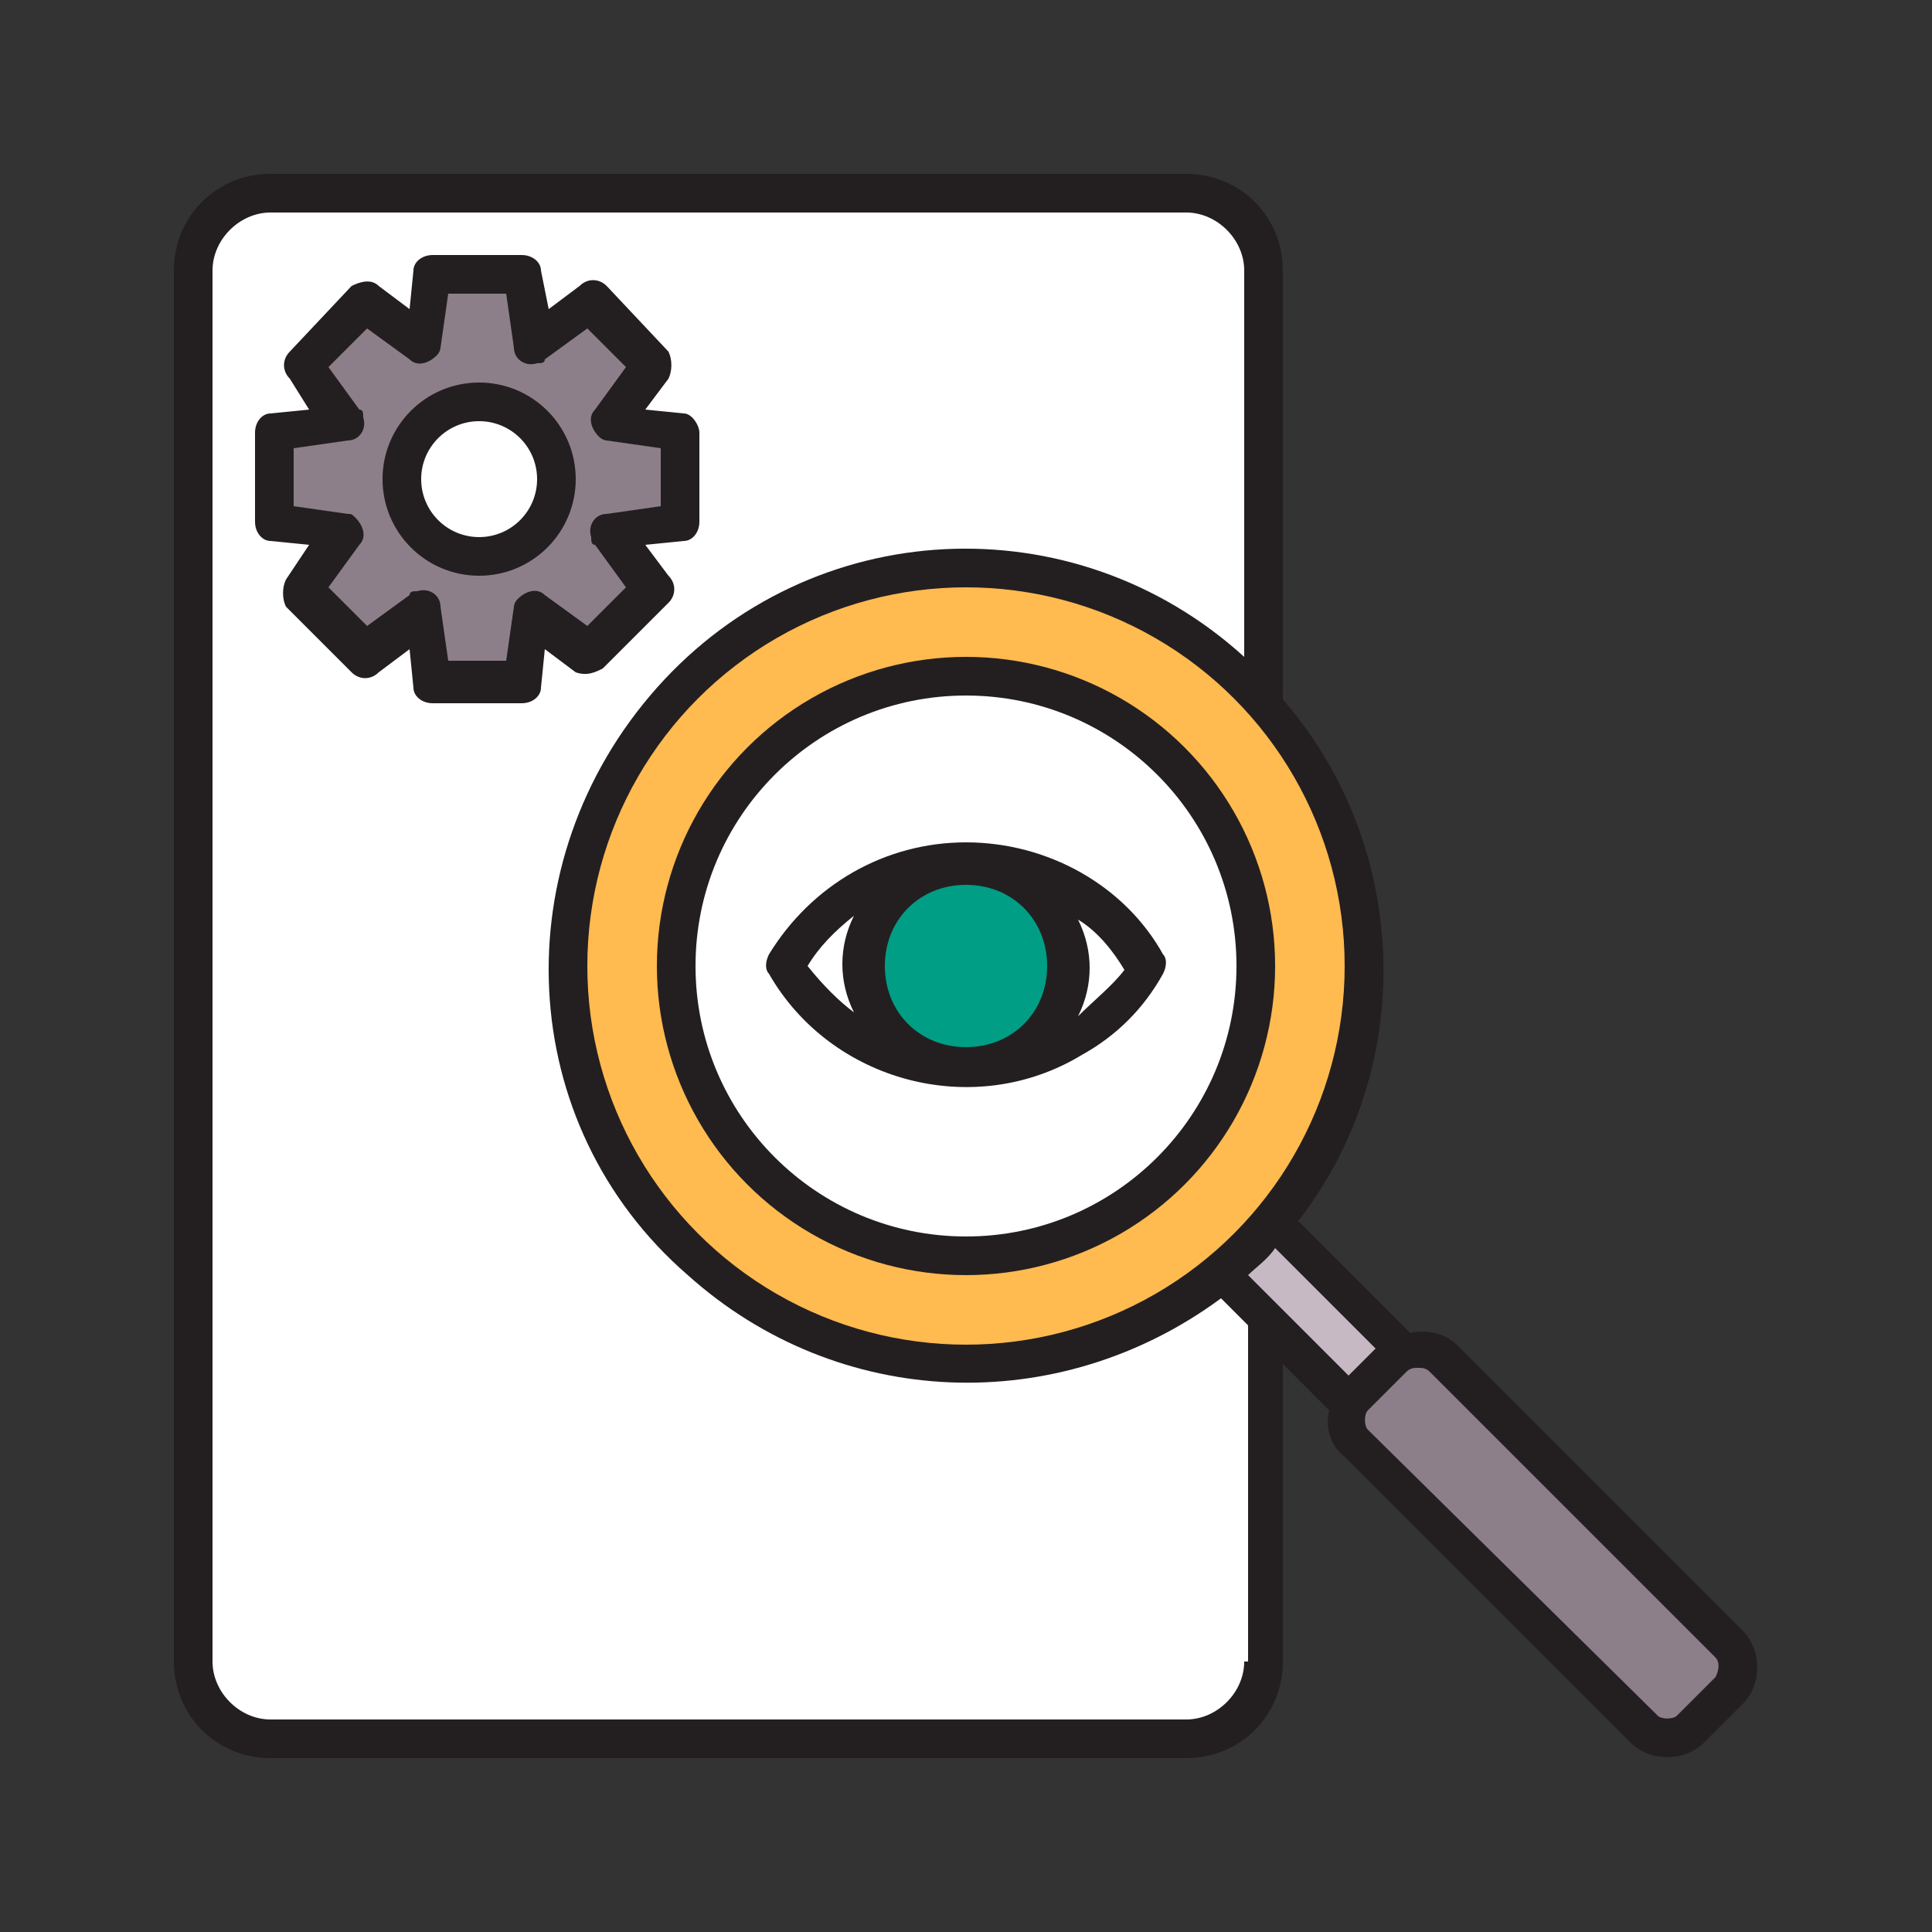 <?xml version="1.0" encoding="utf-8"?>
<!-- Generator: Adobe Illustrator 25.0.0, SVG Export Plug-In . SVG Version: 6.00 Build 0)  -->
<svg version="1.1" id="Layer_1" xmlns="http://www.w3.org/2000/svg" xmlns:xlink="http://www.w3.org/1999/xlink" x="0px" y="0px"
	 viewBox="0 0 50 50" style="enable-background:new 0 0 50 50;" xml:space="preserve">
<rect x="0" y="0" width="50" height="50" fill="#333333" stroke="none"/>
<style type="text/css">
	.st0{fill:#231F20;}
	.st1{fill:#FFFFFF;}
	.st2{fill:#FFBA50;}
	.st3{fill:#C6B9C4;}
	.st4{fill:#8D7F89;}
	.st5{fill:#009E85;}
</style>
<path class="st0" d="M45.1,42.2l-7.4-7.4c-0.3-0.3-0.8-0.4-1.2-0.3l-2.9-2.9c3.1-4,2.9-9.7-0.4-13.5V7c0-1.4-1.1-2.5-2.5-2.5H7
	C5.6,4.5,4.5,5.6,4.5,7v36c0,1.4,1.1,2.5,2.5,2.5h23.7c1.4,0,2.5-1.1,2.5-2.5c0,0,0,0,0,0v-7.7l1.2,1.2c-0.1,0.4,0,0.9,0.4,1.2
	l7.4,7.4c0.5,0.5,1.4,0.5,1.9,0l1-1C45.6,43.6,45.6,42.7,45.1,42.2L45.1,42.2z"/>
<path class="st1" d="M32.2,43c0,0.8-0.7,1.5-1.5,1.5H7c-0.8,0-1.5-0.7-1.5-1.5V7c0-0.8,0.7-1.5,1.5-1.5h23.7c0.8,0,1.5,0.7,1.5,1.5
	c0,0,0,0,0,0v10C27.8,13,21,13.3,17,17.8S13.3,29.1,17.8,33c3.9,3.5,9.6,3.7,13.8,0.6l0.7,0.7V43z"/>
<circle class="st2" cx="25" cy="25" r="9.8"/>
<circle class="st0" cx="25" cy="25" r="8"/>
<circle class="st1" cx="25" cy="25" r="7"/>
<path class="st3" d="M35.6,34.9l-0.7,0.7L32.3,33c0.2-0.2,0.5-0.4,0.7-0.7L35.6,34.9z"/>
<path class="st4" d="M44.4,43.4l-1,1c-0.1,0.1-0.4,0.1-0.5,0L35.4,37c-0.1-0.1-0.1-0.4,0-0.5c0,0,0,0,0,0l1-1
	c0.1-0.1,0.2-0.1,0.3-0.1c0.1,0,0.2,0,0.3,0.1l7.4,7.4C44.5,43,44.5,43.2,44.4,43.4C44.4,43.4,44.4,43.4,44.4,43.4z"/>
<path class="st0" d="M15.6,17.3l1.7-1.7c0.2-0.2,0.2-0.5,0-0.7l-0.6-0.8l1-0.1c0.2,0,0.4-0.2,0.4-0.5v-2.3c0-0.2-0.2-0.5-0.4-0.5
	l-1-0.1l0.6-0.8c0.1-0.2,0.1-0.5,0-0.7l-1.6-1.7c-0.2-0.2-0.5-0.2-0.7,0L14.2,8L14,7c0-0.2-0.2-0.4-0.5-0.4h-2.3
	c-0.3,0-0.5,0.2-0.5,0.4l-0.1,1L9.8,7.4c-0.2-0.2-0.5-0.1-0.7,0L7.5,9.1c-0.2,0.2-0.2,0.5,0,0.7L8,10.6l-1,0.1
	c-0.2,0-0.4,0.2-0.4,0.5v2.3C6.6,13.8,6.8,14,7,14l1,0.1L7.4,15c-0.1,0.2-0.1,0.5,0,0.7l1.7,1.7c0.2,0.2,0.5,0.2,0.7,0l0.8-0.6
	l0.1,1c0,0.2,0.2,0.4,0.5,0.4h2.3c0.3,0,0.5-0.2,0.5-0.4l0.1-1l0.8,0.6C15.2,17.5,15.4,17.4,15.6,17.3z"/>
<path class="st4" d="M14.1,15.4c-0.2-0.2-0.5-0.1-0.7,0.1c-0.1,0.1-0.1,0.2-0.1,0.2l-0.2,1.4h-1.5l-0.2-1.4c0-0.3-0.3-0.5-0.6-0.4
	c-0.1,0-0.2,0-0.2,0.1l-1.1,0.8l-1-1l0.8-1.1c0.2-0.2,0.1-0.5-0.1-0.7c-0.1-0.1-0.1-0.1-0.2-0.1l-1.4-0.2v-1.5L9,11.4
	c0.3,0,0.5-0.3,0.4-0.6c0-0.1,0-0.2-0.1-0.2L8.5,9.5l1-1l1.1,0.8c0.2,0.2,0.5,0.1,0.7-0.1c0.1-0.1,0.1-0.2,0.1-0.2l0.2-1.4h1.5
	L13.3,9c0,0.3,0.3,0.5,0.6,0.4c0.1,0,0.2,0,0.2-0.1l1.1-0.8l1,1l-0.8,1.1c-0.2,0.2-0.1,0.5,0.1,0.7c0.1,0.1,0.2,0.1,0.2,0.1l1.4,0.2
	v1.5l-1.4,0.2c-0.3,0-0.5,0.3-0.4,0.6c0,0.1,0,0.2,0.1,0.2l0.8,1.1l-1,1L14.1,15.4z"/>
<path class="st0" d="M25,21.8c-2.1,0-4,1.1-5.1,2.9c-0.1,0.2-0.1,0.4,0,0.5c1.6,2.8,5.3,3.8,8.1,2.1c0.9-0.5,1.6-1.2,2.1-2.1
	c0.1-0.2,0.1-0.4,0-0.5C29.1,22.9,27.1,21.8,25,21.8z"/>
<path class="st5" d="M25,27.1c-1.2,0-2.1-0.9-2.1-2.1c0-1.2,0.9-2.1,2.1-2.1c1.2,0,2.1,0.9,2.1,2.1c0,0,0,0,0,0
	C27.1,26.2,26.2,27.1,25,27.1z"/>
<path class="st1" d="M20.9,25c0.3-0.5,0.7-0.9,1.2-1.3c-0.4,0.8-0.4,1.7,0,2.5C21.7,25.9,21.3,25.5,20.9,25z"/>
<path class="st1" d="M27.9,26.3c0.4-0.8,0.4-1.7,0-2.5c0.5,0.3,0.9,0.8,1.2,1.3C28.8,25.5,28.3,25.9,27.9,26.3z"/>
<circle class="st0" cx="12.4" cy="12.4" r="2.5"/>
<circle class="st1" cx="12.4" cy="12.4" r="1.5"/>
</svg>
